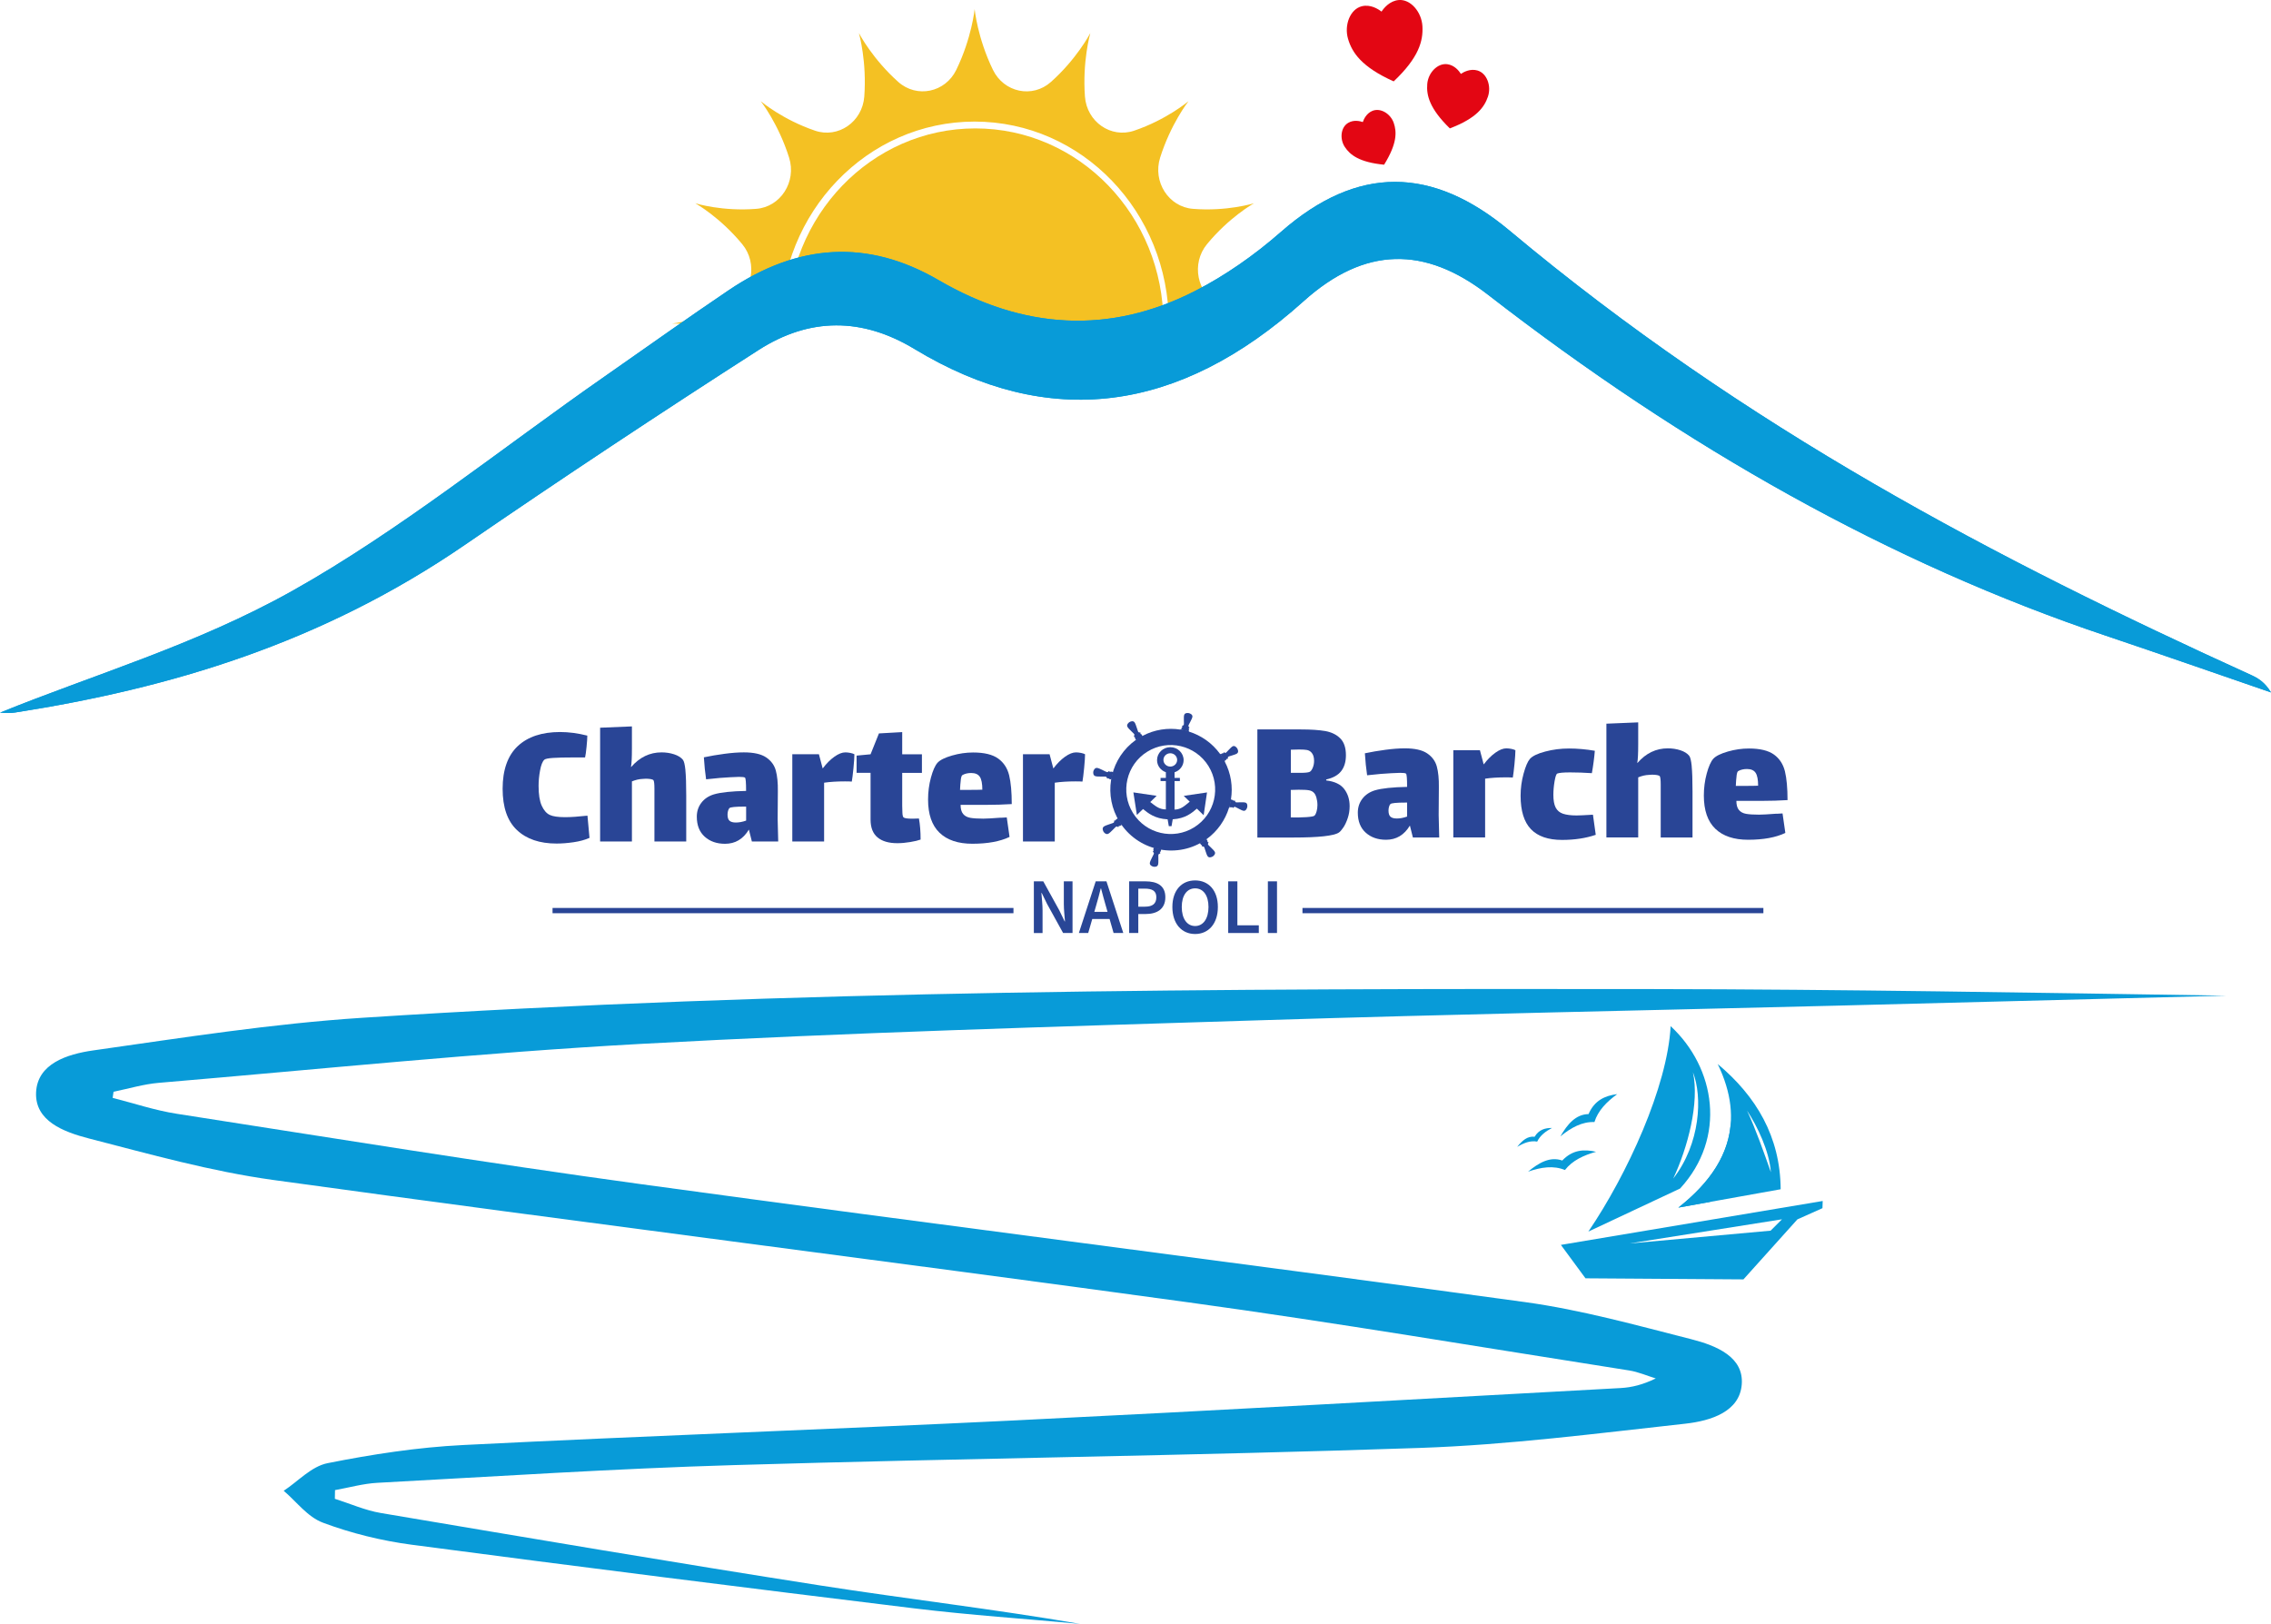 <?xml version="1.0" encoding="UTF-8"?>
<svg xmlns="http://www.w3.org/2000/svg" id="Livello_2" data-name="Livello 2" viewBox="0 0 569.08 406.98">
  <defs>
    <style>
      .cls-1 {
        fill: #294696;
      }

      .cls-2 {
        fill: #f4c123;
      }

      .cls-3 {
        fill-rule: evenodd;
      }

      .cls-3, .cls-4 {
        fill: #089bd8;
      }

      .cls-5 {
        fill: #e30613;
      }

      .cls-6 {
        fill: none;
      }

      .cls-7 {
        fill: #294596;
      }
    </style>
  </defs>
  <g id="Livello_6" data-name="Livello 6">
    <path class="cls-2" d="m320,81.09h-27.11c0-27.96-21.79-50.62-48.67-50.62s-48.67,22.66-48.67,50.62h-27.11s6.93-.72,14.64-4.78c5.45-2.87,6.9-10.29,2.92-15.11-5.51-6.69-11.52-10.12-11.78-10.26.24.08,6.84,2.08,15.3,1.4,6.1-.49,10.12-6.79,8.22-12.83-2.65-8.41-6.96-13.97-7.1-14.14.16.14,5.51,4.63,13.6,7.38,5.81,1.98,11.87-2.21,12.34-8.56.64-8.73-1.25-15.54-1.35-15.9.18.33,3.47,6.54,9.86,12.24,4.65,4.14,11.78,2.65,14.54-3.02,3.9-8.02,4.6-15.23,4.6-15.23,0,0,.69,7.21,4.59,15.23,2.77,5.68,9.9,7.17,14.54,3.02,6.39-5.7,9.68-11.9,9.86-12.24-.1.36-1.99,7.17-1.35,15.9.47,6.35,6.52,10.54,12.34,8.56,8.08-2.75,13.43-7.24,13.6-7.38-.13.17-4.45,5.74-7.1,14.14-1.9,6.05,2.12,12.34,8.22,12.83,8.47.68,15.06-1.33,15.3-1.4-.26.15-6.27,3.57-11.78,10.26-3.98,4.83-2.54,12.24,2.92,15.11,7.71,4.06,14.64,4.78,14.64,4.78Z"></path>
    <path class="cls-2" d="m291.53,81.09h-94.25c0-27.01,21.1-48.91,47.13-48.91s47.13,21.9,47.13,48.91Z"></path>
  </g>
  <g id="Livello_1-2" data-name="Livello 1">
    <g>
      <g>
        <path class="cls-7" d="m147.72,209.99c-1.15.51-2.49.87-4.01,1.09-1.52.22-2.94.33-4.24.33-4.23,0-7.54-1.12-9.93-3.38-2.39-2.25-3.59-5.7-3.59-10.36s1.26-8.31,3.78-10.67c2.52-2.36,6.06-3.54,10.63-3.54,2.17,0,4.44.3,6.81.9,0,.63-.06,1.58-.19,2.83-.12,1.25-.25,2.13-.37,2.64h-2.94c-2.14,0-3.83.04-5.06.12-1.23.08-1.97.23-2.21.45-.47.44-.82,1.34-1.07,2.69-.25,1.35-.37,2.64-.37,3.87,0,2.16.26,3.81.79,4.97.53,1.16,1.2,1.92,2,2.3.78.38,2.07.57,3.87.57,1.43,0,3.29-.13,5.59-.38l.51,5.56Z"></path>
        <path class="cls-7" d="m171.75,193.03c.14,1.39.21,3.52.21,6.37v11.5h-7.97v-13.28c0-1.12-.08-1.81-.23-2.07-.09-.13-.32-.22-.68-.29-.36-.06-.77-.1-1.24-.1l-.79.05c-.87.03-1.77.24-2.7.62v15.06h-7.97v-28.51l7.97-.33v5.56c0,2.28-.08,3.8-.23,4.56l.05.05c2.11-2.44,4.65-3.66,7.6-3.66,1.12,0,2.17.16,3.15.48.98.32,1.72.78,2.21,1.38.28.35.49,1.22.63,2.61Z"></path>
        <path class="cls-7" d="m188.41,210.9l-.75-2.99c-1.43,2.38-3.42,3.56-5.97,3.56-2.08,0-3.78-.59-5.1-1.78-1.32-1.19-1.98-2.86-1.98-5.01,0-1.33.38-2.49,1.14-3.49.76-1,1.81-1.7,3.15-2.11,1.74-.51,4.43-.79,8.06-.86,0-2.09-.09-3.2-.28-3.33-.16-.13-.65-.19-1.49-.19-.53,0-1.26.03-2.19.09-1.49.06-3.51.24-6.06.52-.25-1.71-.44-3.55-.56-5.51,1.65-.35,3.37-.64,5.17-.88,1.8-.24,3.42-.36,4.85-.36,2.49,0,4.35.42,5.59,1.26,1.24.84,2.05,1.94,2.42,3.3.37,1.36.54,3.09.51,5.18l-.05,6.99.14,5.61h-6.62Zm-1.44-5.23v-3.52h-.37c-2.3,0-3.57.13-3.82.38-.16.16-.27.4-.35.71-.08.32-.12.62-.12.9,0,.76.17,1.28.51,1.57.34.29.87.43,1.58.43.81,0,1.66-.16,2.56-.48Z"></path>
        <path class="cls-7" d="m213.1,188.7c.45.09.78.21,1,.33,0,.7-.08,1.85-.23,3.45-.16,1.6-.3,2.73-.42,3.4-.31-.03-.89-.05-1.72-.05-1.96,0-3.7.11-5.22.33v14.73h-7.97v-21.86h6.67l.93,3.52h.05c.9-1.2,1.86-2.17,2.89-2.9,1.03-.73,1.94-1.09,2.75-1.09.4,0,.83.05,1.28.14Z"></path>
        <path class="cls-7" d="m226.08,201.91c0,.57.02,1.16.05,1.78.03.62.12,1.01.28,1.16.22.22.98.33,2.28.33l1.58-.05c.28,1.52.42,3.28.42,5.28-.59.22-1.45.43-2.59.62-1.13.19-2.21.29-3.24.29-2.14,0-3.8-.48-4.96-1.45-1.17-.97-1.75-2.46-1.75-4.49v-11.69h-3.5v-4.32l3.5-.33,2.1-5.23,5.83-.33v5.56h4.94v4.66h-4.94v8.22Z"></path>
        <path class="cls-7" d="m250.74,204.95c.28,0,.79-.03,1.54-.09l.7,4.89c-2.39,1.14-5.5,1.71-9.32,1.71-3.57,0-6.32-.92-8.23-2.76-1.91-1.84-2.87-4.61-2.87-8.32,0-1.9.24-3.74.72-5.51.48-1.77,1.03-3.01,1.65-3.71.65-.7,1.86-1.3,3.64-1.81,1.77-.51,3.53-.76,5.27-.76,2.8,0,4.89.51,6.29,1.52,1.4,1.01,2.31,2.42,2.75,4.21.43,1.79.65,4.19.65,7.2-2.11.13-4.18.19-6.2.19h-6.62c0,1.01.21,1.77.63,2.28.42.51,1.02.83,1.79.97.78.14,1.86.21,3.26.21.78,0,2.22-.08,4.33-.24Zm-9.98-9.46c-.09.73-.16,1.55-.19,2.47h2.42c1.46,0,2.52-.02,3.17-.05,0-1.52-.21-2.6-.63-3.23-.42-.63-1.14-.95-2.17-.95-.84,0-1.57.17-2.19.52-.19.1-.33.51-.42,1.24Z"></path>
        <path class="cls-7" d="m270.9,188.7c.45.09.78.21,1,.33,0,.7-.08,1.85-.23,3.45-.16,1.6-.3,2.73-.42,3.4-.31-.03-.89-.05-1.72-.05-1.96,0-3.7.11-5.22.33v14.73h-7.97v-21.86h6.67l.93,3.52h.05c.9-1.2,1.87-2.17,2.89-2.9,1.03-.73,1.94-1.09,2.75-1.09.4,0,.83.05,1.28.14Z"></path>
      </g>
      <g>
        <path class="cls-7" d="m336.85,197.75c.9,1.19,1.35,2.62,1.35,4.3,0,1.05-.16,2.04-.47,2.97-.31.94-.68,1.73-1.12,2.38-.44.65-.81,1.07-1.12,1.26-1.24.82-5.03,1.24-11.37,1.24h-9.04v-27.09h10.95c2.49,0,4.5.14,6.04.4,1.54.27,2.79.87,3.75,1.81.96.93,1.45,2.35,1.45,4.25,0,1.65-.4,2.98-1.19,3.99-.79,1.01-2.04,1.71-3.75,2.09v.24c2.11.25,3.62.97,4.52,2.16Zm-9.35-9.79c-.42-.08-1.08-.12-1.98-.12s-1.58.02-2.05.05v5.8h2.42c1.15,0,1.91-.08,2.28-.24.28-.13.54-.46.77-1,.23-.54.35-1.12.35-1.76,0-.95-.23-1.66-.7-2.14-.31-.32-.68-.51-1.1-.59Zm2.42,15.4c.14-.52.21-1.05.21-1.59,0-.67-.09-1.29-.26-1.88-.17-.59-.4-1.01-.68-1.26-.28-.29-.68-.48-1.19-.57-.51-.1-1.38-.14-2.59-.14-.78,0-1.43.02-1.96.05v6.89c1.46.03,2.77,0,3.92-.07,1.15-.08,1.82-.2,2-.36.22-.19.4-.55.54-1.07Z"></path>
        <path class="cls-7" d="m354.05,209.89l-.75-2.99c-1.43,2.38-3.42,3.56-5.97,3.56-2.08,0-3.78-.59-5.1-1.78-1.32-1.19-1.98-2.86-1.98-5.01,0-1.33.38-2.49,1.14-3.49s1.81-1.7,3.15-2.11c1.74-.51,4.43-.79,8.06-.86,0-2.09-.09-3.2-.28-3.33-.16-.13-.65-.19-1.49-.19-.53,0-1.26.03-2.19.09-1.49.06-3.51.24-6.06.52-.25-1.71-.44-3.55-.56-5.51,1.65-.35,3.37-.64,5.17-.88,1.8-.24,3.42-.36,4.85-.36,2.49,0,4.35.42,5.59,1.26,1.24.84,2.05,1.94,2.42,3.3.37,1.36.54,3.09.51,5.18l-.05,6.99.14,5.61h-6.62Zm-1.45-5.23v-3.52h-.37c-2.3,0-3.57.13-3.82.38-.16.16-.27.4-.35.71-.08.32-.12.62-.12.9,0,.76.17,1.28.51,1.57s.87.43,1.58.43c.81,0,1.66-.16,2.56-.48Z"></path>
        <path class="cls-7" d="m378.74,187.69c.45.09.78.21,1,.33,0,.7-.08,1.85-.23,3.45-.16,1.6-.3,2.73-.42,3.4-.31-.03-.89-.05-1.72-.05-1.96,0-3.7.11-5.22.33v14.73h-7.97v-21.86h6.67l.93,3.52h.05c.9-1.2,1.87-2.17,2.89-2.9,1.03-.73,1.94-1.09,2.75-1.09.4,0,.83.05,1.28.14Z"></path>
        <path class="cls-7" d="m399.88,209.22c-2.52.86-5.33,1.28-8.44,1.28-3.48,0-6.08-.89-7.81-2.69-1.72-1.79-2.59-4.59-2.59-8.39,0-1.87.25-3.71.75-5.54.5-1.82,1.03-3.05,1.58-3.68.65-.73,1.93-1.35,3.85-1.85,1.91-.51,3.89-.76,5.94-.76s4.3.19,6.48.57c-.06.79-.16,1.72-.3,2.78s-.29,2-.44,2.83c-1.93-.13-3.75-.19-5.45-.19s-2.75.1-3.22.29c-.25.1-.47.74-.68,1.95-.2,1.2-.3,2.33-.3,3.37,0,1.39.19,2.46.58,3.21.39.74,1,1.26,1.84,1.54s1.97.43,3.4.43c.62,0,1.99-.06,4.1-.19l.7,5.04Z"></path>
        <path class="cls-7" d="m423.91,192.02c.14,1.39.21,3.52.21,6.37v11.5h-7.97v-13.28c0-1.12-.08-1.81-.23-2.07-.09-.13-.32-.22-.68-.29-.36-.06-.77-.1-1.24-.1l-.79.05c-.87.03-1.77.24-2.7.62v15.06h-7.97v-28.51l7.97-.33v5.56c0,2.28-.08,3.8-.23,4.56l.05.05c2.11-2.44,4.65-3.66,7.6-3.66,1.12,0,2.17.16,3.15.48.98.32,1.72.78,2.21,1.38.28.35.49,1.22.63,2.61Z"></path>
        <path class="cls-7" d="m445.14,203.95c.28,0,.79-.03,1.54-.09l.7,4.89c-2.39,1.14-5.5,1.71-9.32,1.71-3.57,0-6.32-.92-8.23-2.76-1.91-1.84-2.87-4.61-2.87-8.32,0-1.9.24-3.74.72-5.51.48-1.77,1.03-3.01,1.65-3.71.65-.7,1.87-1.3,3.64-1.81,1.77-.51,3.53-.76,5.27-.76,2.8,0,4.89.51,6.29,1.52,1.4,1.01,2.31,2.42,2.75,4.21.43,1.79.65,4.19.65,7.2-2.11.13-4.18.19-6.2.19h-6.62c0,1.01.21,1.77.63,2.28.42.51,1.02.83,1.79.97.78.14,1.86.21,3.26.21.78,0,2.22-.08,4.33-.24Zm-9.98-9.46c-.09.73-.16,1.55-.19,2.47h2.42c1.46,0,2.52-.02,3.17-.05,0-1.52-.21-2.6-.63-3.23-.42-.63-1.14-.95-2.17-.95-.84,0-1.57.17-2.19.52-.19.1-.33.51-.42,1.24Z"></path>
      </g>
      <g>
        <path class="cls-1" d="m259.07,220.88h2.36l4.02,7.28,1.34,2.76h.08c-.11-1.34-.29-2.98-.29-4.42v-5.62h2.18v12.95h-2.36l-4.02-7.29-1.34-2.75h-.08c.11,1.37.29,2.93.29,4.37v5.67h-2.18v-12.95Z"></path>
        <path class="cls-1" d="m274.57,220.88h2.69l4.22,12.95h-2.43l-1.97-6.89c-.41-1.37-.79-2.85-1.17-4.27h-.08c-.36,1.43-.74,2.9-1.15,4.27l-1.99,6.89h-2.34l4.22-12.95Zm-1.72,7.64h6.09v1.8h-6.09v-1.8Z"></path>
        <path class="cls-1" d="m282.95,220.88h4.07c2.87,0,5,1,5,3.99s-2.14,4.2-4.92,4.2h-1.86v4.76h-2.29v-12.95Zm3.96,6.35c1.93,0,2.85-.77,2.85-2.36s-1-2.16-2.93-2.16h-1.59v4.52h1.67Z"></path>
        <path class="cls-1" d="m293.78,227.31c0-4.19,2.33-6.66,5.7-6.66s5.7,2.48,5.7,6.66-2.33,6.77-5.7,6.77-5.7-2.58-5.7-6.77Zm9.05,0c0-2.91-1.31-4.67-3.35-4.67s-3.35,1.76-3.35,4.67,1.31,4.77,3.35,4.77,3.35-1.86,3.35-4.77Z"></path>
        <path class="cls-1" d="m307.78,220.88h2.29v11.02h5.37v1.93h-7.67v-12.95Z"></path>
        <path class="cls-1" d="m317.71,220.88h2.29v12.95h-2.29v-12.95Z"></path>
      </g>
      <rect class="cls-7" x="138.46" y="227.55" width="115.5" height="1.32"></rect>
      <rect class="cls-7" x="326.38" y="227.55" width="115.5" height="1.32"></rect>
      <g>
        <g>
          <g>
            <path class="cls-6" d="m305.75,188.96l.09-.06c-2.01-2.78-4.81-4.71-7.9-5.65l-.02.09c3.06.95,5.84,2.86,7.83,5.62Z"></path>
            <path class="cls-6" d="m295.8,182.85l.02-.07c-3.18-.49-6.52.01-9.53,1.63v.02c3.02-1.59,6.35-2.08,9.52-1.58Z"></path>
            <path class="cls-6" d="m308.46,200.33l.08.02c.52-3.19.04-6.56-1.56-9.59l-.09.06c1.59,3.01,2.08,6.35,1.57,9.52Z"></path>
            <path class="cls-6" d="m287.48,188.39c-5.22,3.25-6.82,10.13-3.57,15.36,3.25,5.23,10.12,6.83,15.34,3.58,5.22-3.25,6.82-10.13,3.57-15.36s-10.12-6.83-15.34-3.58Z"></path>
            <path class="cls-6" d="m302.36,210.29h0c2.78-1.98,4.71-4.76,5.67-7.83l-.07-.02c-.95,3.07-2.86,5.85-5.61,7.85Z"></path>
            <path class="cls-6" d="m284.45,185.57c-.33.24-.66.5-.97.77.31-.27.63-.52.97-.77h0Z"></path>
            <path class="cls-7" d="m305.84,188.91l-.09.06c-2-2.76-4.77-4.67-7.83-5.62l.02-.09c-.69-.21-1.4-.37-2.12-.48l-.02.07c-3.16-.5-6.5-.02-9.51,1.58v-.02c-.3.15-.58.32-.86.49-.34.21-.66.44-.98.67h0c-.34.25-.66.5-.97.77-5.57,4.83-6.96,13.14-2.95,19.61,4.45,7.16,13.86,9.36,21.01,4.9.28-.18.55-.36.82-.55h0c2.76-2.01,4.66-4.79,5.61-7.85l.07.02c.22-.69.39-1.4.5-2.11l-.08-.02c.51-3.17.02-6.51-1.57-9.52l.09-.06c-.17-.32-.35-.64-.54-.95-.19-.31-.4-.6-.61-.89Zm-6.59,18.43c-5.22,3.25-12.09,1.65-15.34-3.58-3.25-5.23-1.65-12.11,3.57-15.36,5.22-3.25,12.09-1.65,15.34,3.58s1.65,12.11-3.57,15.36Z"></path>
          </g>
          <g>
            <path class="cls-7" d="m302.71,211.6c-.06-.22.22-.49.09-.54-.13-.05-.21,0-.21,0,.14-.23-.12-.22-.12-.22l.13-.08-.31-.5-.81.5-.81.5.31.5.13-.08s-.13.22.15.2c0,0-.07.05-.09.19-.01.14.35.01.53.16.17.15.55,1.87.92,2.37.37.5,1.08.17,1.27.05.19-.12.8-.61.52-1.16-.28-.55-1.66-1.65-1.71-1.87Z"></path>
            <path class="cls-7" d="m284.25,184.11c.06.23-.22.5-.08.55s.21,0,.21,0c-.14.24.12.23.12.23l-.13.08.32.52.81-.5.81-.5-.32-.52-.13.08s.12-.23-.15-.21c0,0,.07-.05.09-.19.01-.15-.36-.02-.53-.17-.18-.15-.58-1.92-.96-2.44-.38-.52-1.09-.19-1.28-.07-.19.12-.8.61-.51,1.18.29.57,1.7,1.71,1.76,1.94Z"></path>
          </g>
          <g>
            <path class="cls-7" d="m307.13,188.68c-.21.05-.48-.23-.52-.1-.05.13,0,.2,0,.2-.23-.14-.21.11-.21.11l-.08-.13-.48.3.5.81.5.81.48-.3-.08-.13s.22.13.19-.14c0,0,.05.07.18.09.14.02,0-.35.14-.52.14-.17,1.79-.5,2.26-.86.47-.36.14-1.06.02-1.25-.12-.19-.6-.81-1.13-.54-.53.27-1.56,1.6-1.77,1.65Z"></path>
            <path class="cls-7" d="m279.72,207.15c.23-.06.51.21.56.08.06-.14.01-.21.01-.21.24.14.23-.12.23-.12l.08.13.53-.33-.5-.81-.5-.81-.53.33.08.13s-.23-.12-.21.15c0,0-.04-.07-.19-.08s-.02.36-.18.54c-.16.18-1.96.61-2.49,1-.53.39-.2,1.1-.08,1.3.12.19.61.8,1.2.5.58-.3,1.77-1.73,2-1.8Z"></path>
          </g>
          <g>
            <path class="cls-7" d="m296.65,181.67c-.12.19-.5.18-.45.31.06.13.14.15.14.15-.26.06-.07.23-.07.23l-.15-.04-.13.56.92.22.93.22.13-.56-.15-.04s.25-.07.04-.24c0,0,.08.02.19-.07.11-.09-.24-.25-.26-.48-.02-.22.92-1.68,1.01-2.28.09-.6-.65-.87-.87-.92-.22-.05-1-.14-1.19.44-.19.58.01,2.3-.1,2.49Z"></path>
            <path class="cls-7" d="m290.31,214.14c.12-.2.51-.2.45-.33-.06-.13-.14-.15-.14-.15.26-.07.07-.24.07-.24l.15.03.14-.59-.93-.22-.93-.22-.14.59.15.03s-.25.07-.04.25c0,0-.08-.02-.19.07-.11.09.24.26.26.5.02.23-.94,1.76-1.03,2.39-.09.63.64.9.86.95.22.05,1,.14,1.19-.47.2-.61,0-2.4.13-2.6Z"></path>
          </g>
          <g>
            <path class="cls-7" d="m309.65,201.04c-.19-.11-.18-.5-.3-.44-.13.06-.15.14-.15.14-.06-.26-.23-.07-.23-.07l.04-.15-.55-.13-.22.93-.22.93.55.13.04-.15s.07.25.24.04c0,0-.02.08.07.19.09.11.25-.24.47-.26.22-.02,1.64.92,2.23,1,.59.09.86-.65.91-.87.05-.22.14-1-.43-1.18-.57-.19-2.26.02-2.44-.09Z"></path>
            <path class="cls-7" d="m277.18,194.68c.21.12.21.51.35.45.14-.06.16-.14.16-.14.07.27.26.08.26.08l-.04.15.61.14.22-.93.22-.93-.61-.14-.04.15s-.08-.25-.26-.04c0,0,.02-.08-.08-.2-.1-.11-.27.24-.51.25-.24.01-1.84-.96-2.5-1.06-.66-.1-.93.64-.98.86-.05.22-.13,1,.5,1.2.63.2,2.5.03,2.71.15Z"></path>
          </g>
        </g>
        <path class="cls-7" d="m286.02,203.16l.41-.4c1.26,1.02,2.92,2.42,6.16,2.58l.3,1.72h.68l.3-1.73c3.18-.18,4.79-1.6,6.05-2.67l1.7,1.65.84-5.71-5.83.86,1.5,1.46c-1.13.89-2.13,1.98-3.81,1.98.03,0,.02-4.27.01-7.15h1.33v-.79h-1.33c0-.59,0-1.09,0-1.41,1.32-.43,2.27-1.63,2.27-3.05,0-1.79-1.49-3.24-3.33-3.24s-3.33,1.45-3.33,3.24c0,1.4.92,2.59,2.21,3.03v1.43h-1.33v.79h1.33v7.11c-1.76,0-2.78-1.01-3.91-1.85l1.6-1.56-5.83-.86.88,5.66,1.14-1.11m5.51-12.69c0-.92.77-1.67,1.72-1.67s1.72.75,1.72,1.67-.77,1.67-1.72,1.67c-.95,0-1.72-.75-1.72-1.67Z"></path>
      </g>
    </g>
    <g>
      <path class="cls-4" d="m0,178.6c.18,0,2.02.25,3.84-.04,38.67-6.05,76.6-17.26,112.69-42.03,24.39-16.74,48.92-32.99,73.55-48.8,12.85-8.25,26-8.17,39.1-.25,33.6,20.33,66.16,16.17,97.49-11.99,15.34-13.79,30.42-13.87,46.21-1.62,49.52,38.4,101.03,67.37,154.78,85.44,13.82,4.65,27.62,9.48,41.43,14.23-1.53-2.56-3.26-3.58-5.03-4.39-63.74-28.99-126.63-61.86-185.75-111.33-19.35-16.2-38.11-16.53-57.3.28-6.81,5.97-14.07,10.99-21.44,14.77-21.56,11.07-43.17,9.68-64.37-2.67-17.82-10.38-35.25-9.16-52.55,2.5-10.43,7.04-20.78,14.43-31.16,21.67-26.03,18.14-51.53,38.75-78.23,53.71-24.2,13.56-49.69,20.96-73.25,30.52Z"></path>
      <path class="cls-4" d="m0,178.6c23.56-9.56,49.05-16.96,73.25-30.52,26.7-14.96,52.2-35.57,78.23-53.71,10.38-7.24,20.73-14.63,31.16-21.67,17.3-11.66,34.73-12.88,52.55-2.5,21.2,12.35,42.81,13.73,64.37,2.67,7.37-3.78,14.63-8.8,21.44-14.77,19.19-16.81,37.94-16.48,57.3-.28,59.12,49.48,122.01,82.34,185.75,111.33,1.77.8,3.5,1.82,5.03,4.39-13.81-4.75-27.61-9.58-41.43-14.23-53.75-18.07-105.26-47.04-154.78-85.44-15.79-12.24-30.86-12.17-46.21,1.62-31.33,28.16-63.89,32.32-97.49,11.99-13.09-7.92-26.25-8-39.1.25-24.63,15.81-49.15,32.06-73.55,48.8-36.09,24.77-74.02,35.98-112.69,42.03-1.81.28-3.65.04-3.84.04Z"></path>
    </g>
  </g>
  <g id="Livello_2-2" data-name="Livello 2">
    <path class="cls-4" d="m83.91,375.63c3.84,1.21,7.56,2.89,11.53,3.56,36.66,6.18,73.32,12.41,110.07,18.15,21.65,3.38,43.49,5.91,65.12,9.63-13.81-1.27-27.68-2.2-41.43-3.87-42.04-5.13-84.05-10.42-126.02-15.96-7.59-1-15.21-2.89-22.22-5.51-3.92-1.46-6.62-5.26-9.87-8.01,3.64-2.39,6.91-6.1,10.99-6.92,11.14-2.22,22.57-3.98,33.99-4.55,45.91-2.31,91.88-3.91,137.8-6.15,50.76-2.48,101.49-5.36,152.22-8.13,2.83-.15,5.62-.85,8.82-2.41-2.22-.68-4.38-1.64-6.67-2-36.76-5.76-73.43-11.98-110.32-17.05-76.44-10.5-153.04-20.14-229.47-30.69-15.62-2.16-30.89-6.46-46.1-10.38-6.48-1.67-13.63-4.41-13.31-11.57.33-7.18,7.72-9.58,14.34-10.52,22.41-3.18,44.86-6.72,67.48-8.18,107.48-6.98,215.24-7.34,322.99-7.19,48.01.06,96.02.92,144.06,1.65-32.77.84-65.54,1.7-98.32,2.52-47.76,1.2-95.53,2.13-143.27,3.63-51.94,1.63-103.91,3.1-155.76,5.94-40.34,2.21-80.53,6.36-120.77,9.76-3.83.32-7.56,1.47-11.34,2.23-.07.51-.14,1.03-.22,1.54,5.34,1.35,10.59,3.13,16.05,3.98,38.72,6.02,77.4,12.31,116.26,17.63,73.82,10.11,147.78,19.44,221.6,29.57,14.11,1.94,27.91,5.8,41.67,9.3,6.4,1.63,13.18,4.48,12.65,11.32-.52,6.81-7.64,9.14-14.21,9.86-22.11,2.43-44.26,5.31-66.5,6.07-57.24,1.96-114.54,2.6-171.79,4.3-29.82.88-59.59,2.84-89.37,4.44-3.58.19-7.1,1.2-10.64,1.83-.01.73-.03,1.46-.04,2.19Z"></path>
  </g>
  <g id="Livello_7" data-name="Livello 7">
    <path class="cls-3" d="m391.14,312l6.16,8.37,39.58.27,13.52-15.04,6.28-2.81.06-1.8-65.59,11Zm17.16-.36l38.24-6.06-2.85,2.85-35.39,3.21Z"></path>
    <path class="cls-3" d="m420.56,302.65c8.55-1.54,17.1-3.07,25.65-4.6-.1-13.21-6.11-23.28-15.78-31.39,7.03,14.53,2.56,26.24-9.86,35.99h0Zm23.2-8.87c-.41-5.33-3.38-11.5-5.98-15.45,2.12,4.47,4.35,10.84,5.98,15.45h0Z"></path>
    <path class="cls-3" d="m421.02,297.85c11.67-12.69,8.92-30.18-2.38-40.68-.81,15.2-10.89,37.17-20.62,51.49l23-10.8Zm-1.73-2.49c6.83-8.75,7.35-20.53,4.94-26.62,1.66,7.61-1.29,18.84-4.94,26.62h0Z"></path>
    <path class="cls-3" d="m420.56,302.65l7.94-1.43c3.9-6.78,5.74-13.55,5.24-20.33h0c-.37,8.25-5.09,15.41-13.17,21.76h0Z"></path>
    <path class="cls-3" d="m405.25,274.21c-2.63,1.92-4.8,4.1-5.71,7-3.07-.13-5.86,1.4-8.53,3.59,1.78-3.09,3.86-5.53,7.06-5.59,1.48-3.44,4.13-4.61,7.17-5h0Z"></path>
    <path class="cls-3" d="m399.95,288.66c-3.13.88-5.93,2.17-7.8,4.57-2.84-1.19-5.98-.72-9.24.41,2.75-2.28,5.55-3.85,8.57-2.79,2.58-2.72,5.48-2.88,8.47-2.19h0Z"></path>
    <path class="cls-3" d="m388.92,282.68c-1.61.85-2.99,1.89-3.72,3.43-1.69-.32-3.35.32-5.01,1.32,1.23-1.57,2.58-2.76,4.36-2.54,1.09-1.8,2.65-2.22,4.37-2.2h0Z"></path>
  </g>
  <g id="Livello_5" data-name="Livello 5">
    <path class="cls-5" d="m346.84,41.27c3.29-5.31,3.19-8.24,2.4-10.5-.8-2.28-3.3-3.81-5.32-2.99-1.5.61-2.18,2.09-2.42,2.81-.71-.24-2.26-.63-3.66.2-1.88,1.1-2.18,4.02-.85,6.04,1.32,2,3.63,3.84,9.85,4.45Z"></path>
    <path class="cls-5" d="m349.23,20.4c6.42-6.06,7.4-10.24,7.21-13.8-.19-3.58-2.95-6.85-5.95-6.59-2.24.2-3.71,2-4.3,2.9-.85-.66-2.77-1.88-4.95-1.34-2.92.73-4.45,4.72-3.44,8.17,1,3.42,3.37,7.04,11.43,10.65Z"></path>
    <path class="cls-5" d="m363.3,32.18c6.69-2.54,8.66-5.31,9.56-7.97.9-2.67-.26-5.87-2.64-6.55-1.77-.51-3.43.37-4.14.86-.46-.73-1.58-2.19-3.41-2.43-2.45-.32-4.79,2.15-5.02,4.96-.23,2.79.53,6.13,5.66,11.13Z"></path>
  </g>
</svg>
